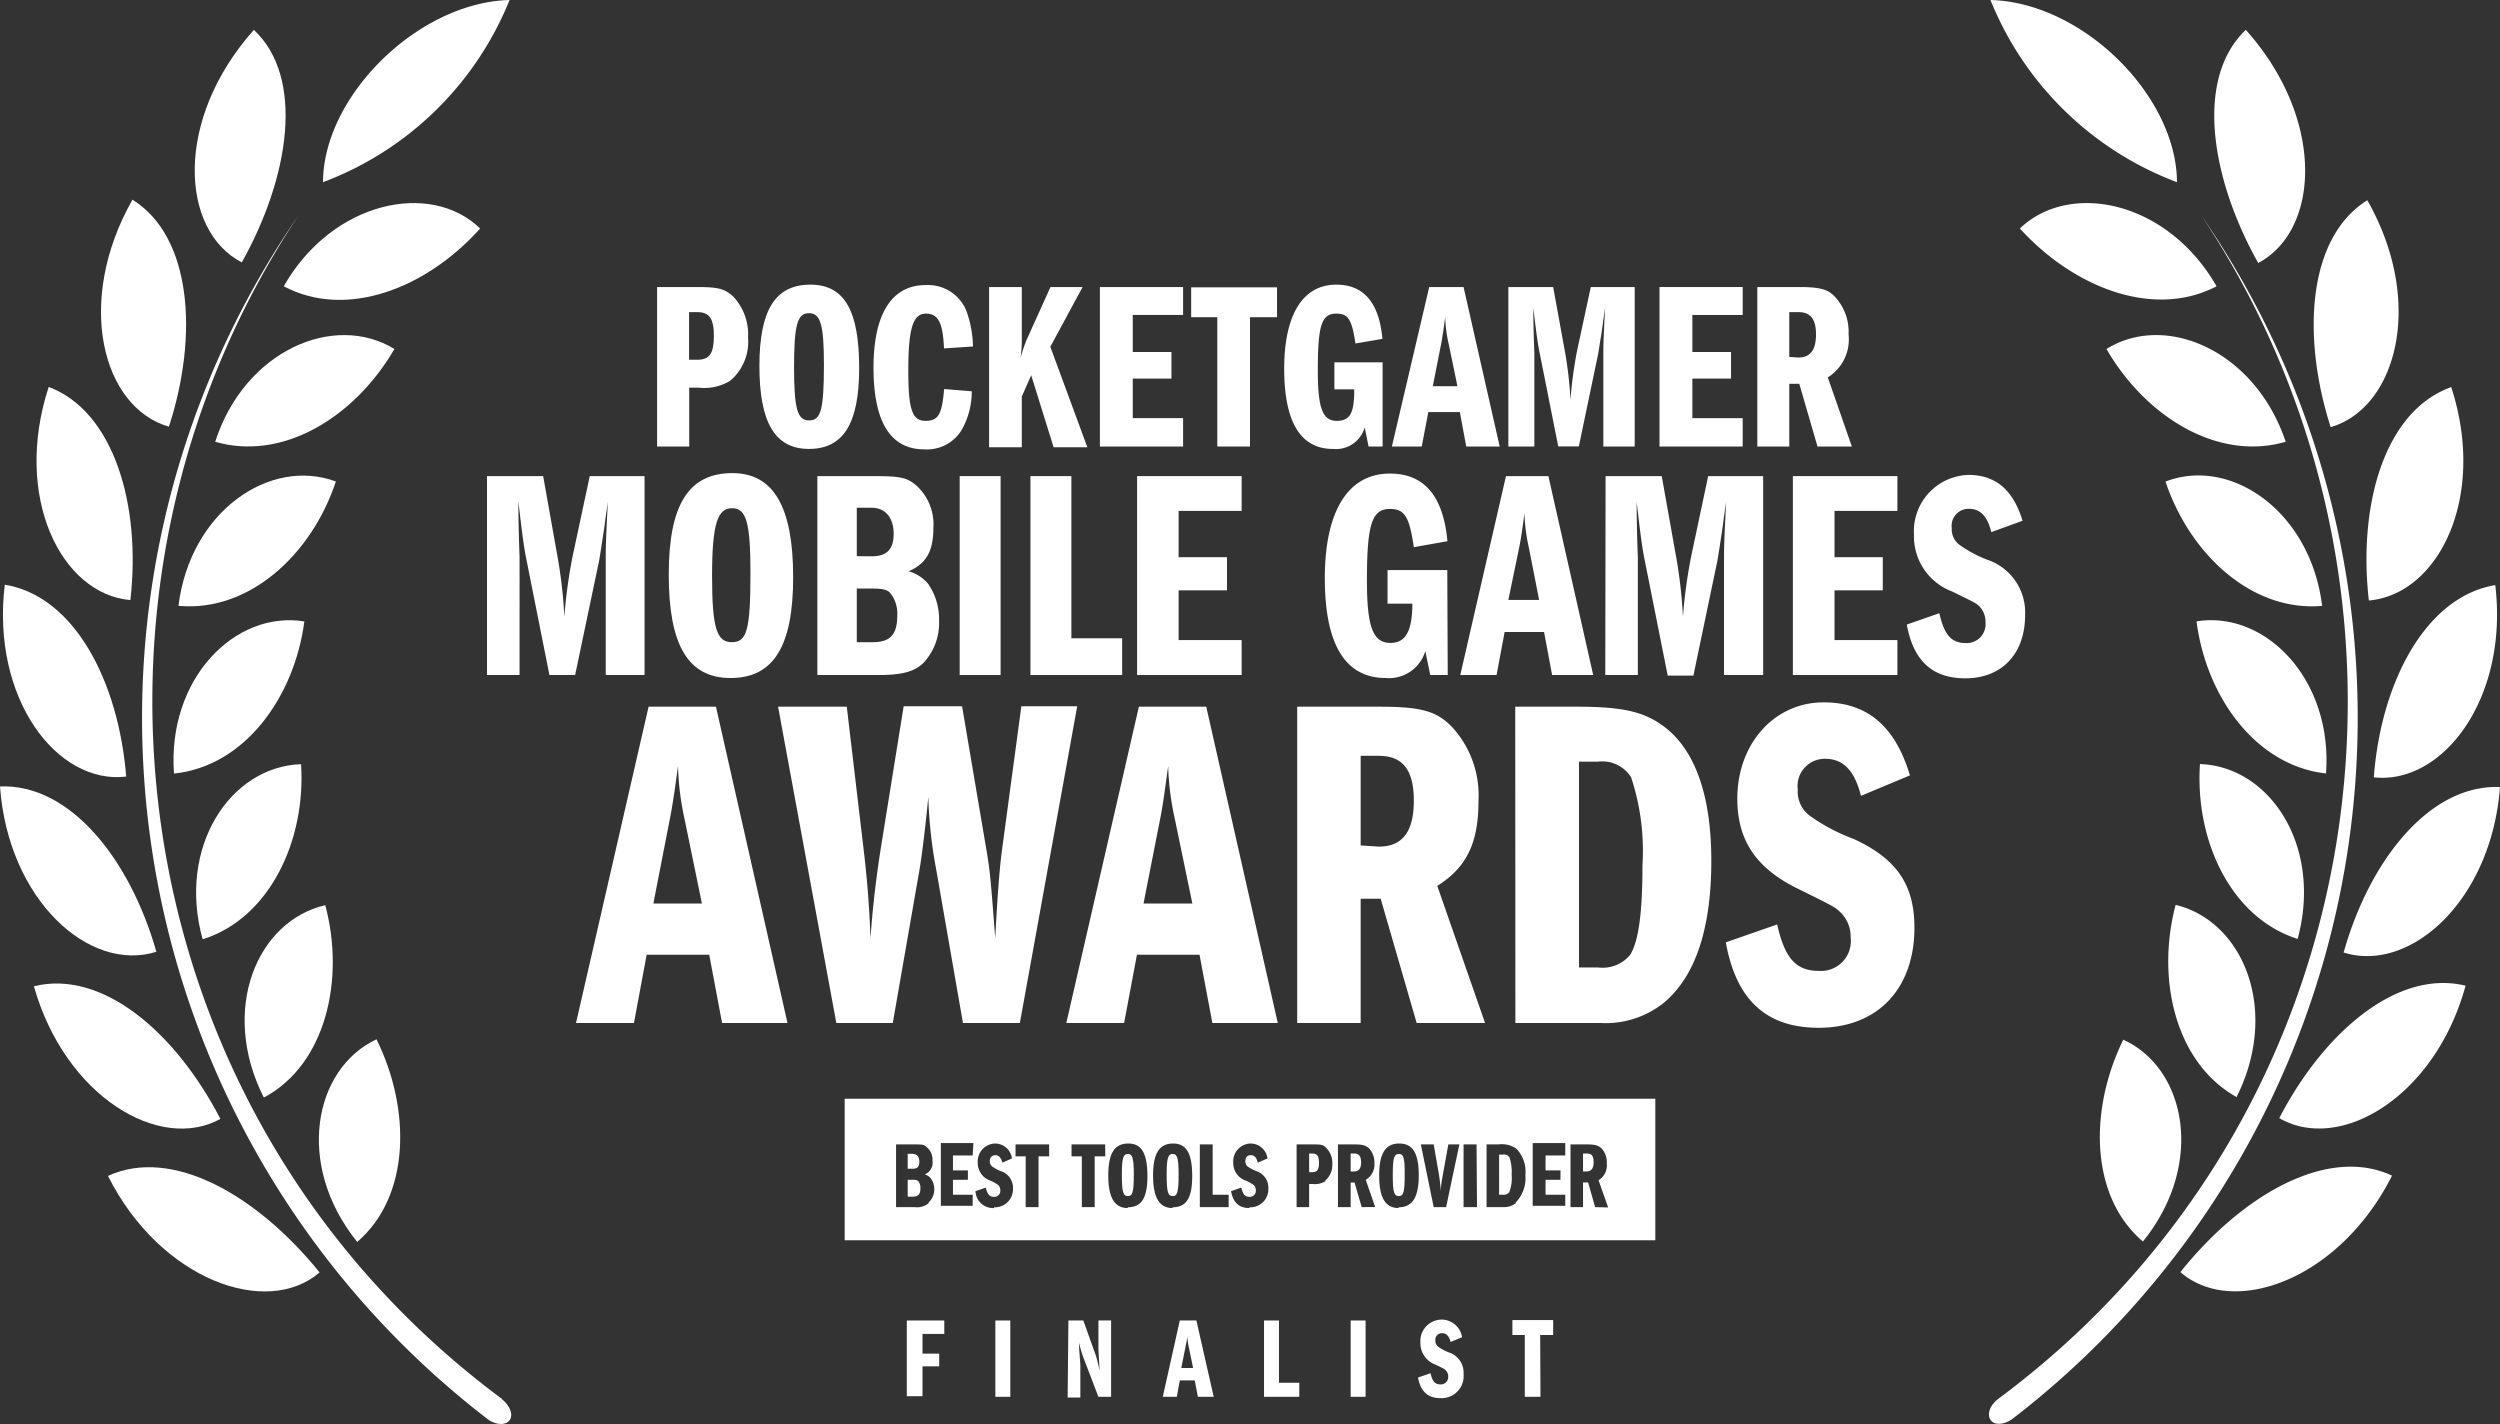 <svg xmlns="http://www.w3.org/2000/svg" viewBox="0 0 167.4 95.36"><rect x="0" y="0" width="167.4" height="95.36" fill="#333333" stroke="none"/><defs><style>.cls-1{fill:#fff;}</style></defs><g id="Layer_2" data-name="Layer 2"><g id="Layer_1-2" data-name="Layer 1"><path class="cls-1" d="M133.28,0a21.71,21.71,0,0,0,12.49,12.2C145.75,6.43,139.47.16,133.28,0Zm26.89,78.72c-4.27-2-10,1.23-14.17,6.46C149.52,88.25,156.65,85.72,160.17,78.72ZM165.09,66c-4.57-1.11-9.49,3.12-12.47,8.87,4.07,2.35,10.43-1.42,12.47-8.85Zm2.31-13.3c-4.7-.19-8.73,4.88-10.47,11.08,4.44,1.4,9.9-3.46,10.47-11.09Zm-.32-13.52c-4.65.77-7.65,6.5-8.13,12.87C163.57,52.56,168,46.76,167.08,39.15Zm-3-13.24c-4.44,1.63-6.19,7.91-5.46,14.27C163.31,39.79,166.53,33.26,164.13,25.91Zm-5.55-12.54c-4,2.47-4.43,9.06-2.47,15.2,4.42-1.28,6.34-8.38,2.45-15.2ZM150.38,2c-3.41,3.24-2.37,9.9.83,15.61C155.33,15.43,155.74,8,150.38,2ZM135.25,15.3c3.64,4,9,6.05,13.17,3.87C145.17,13.48,138.63,12.07,135.25,15.3Zm5.8,8.07c2.64,4.56,7.48,7.53,12,6.21C151,23.46,145,20.9,141.05,23.37ZM145,32.24c1.64,4.9,5.81,8.74,10.49,8.33-.78-6.34-6.12-10-10.47-8.33Zm2.08,9.37c.66,5.09,4,9.67,8.67,10.18C156.21,45.46,151.66,40.86,147.07,41.61Zm.23,9.55c-.34,5.12,2.06,10.29,6.54,11.71C155.53,56.67,152,51.32,147.3,51.16Zm-1.63,9.43c-1.32,5,0,10.59,4.08,12.87C152.68,67.63,150.2,61.67,145.67,60.59Zm-3.49,9c-2.31,4.67-2.27,10.51,1.3,13.54C147.65,78,146.42,71.56,142.18,69.62Zm-8.41,24.1c-.53.41-.75,1-.49,1.39s.95.32,1.5-.1a59.24,59.24,0,0,0,12.58-80.6c16.77,25.15,12,60.31-13.57,79.29Z"/><path class="cls-1" d="M34.12,0A21.71,21.71,0,0,1,21.63,12.2C21.64,6.43,28,.16,34.12,0Z"/><path class="cls-1" d="M21.4,85.2C17.19,80,11.5,76.77,7.23,78.74,10.74,85.72,17.87,88.25,21.4,85.2Z"/><path class="cls-1" d="M14.75,74.91c-3-5.8-7.91-10-12.48-8.87,2.08,7.38,8.44,11.15,12.51,8.87Z"/><path class="cls-1" d="M10.47,63.73C8.71,57.53,4.69,52.47,0,52.66.55,60.29,6,65.15,10.47,63.73Z"/><path class="cls-1" d="M8.45,52C7.94,45.65,5,39.92.32,39.15-.6,46.76,3.81,52.56,8.45,52Z"/><path class="cls-1" d="M8.73,40.18c.73-6.36-1.11-12.64-5.47-14.27C.86,33.26,4.09,39.79,8.73,40.18Z"/><path class="cls-1" d="M11.31,28.57c2-6.14,1.52-12.73-2.44-15.2C5,20.19,6.84,27.29,11.31,28.57Z"/><path class="cls-1" d="M16.19,17.57C19.39,11.86,20.42,5.2,17,2,11.65,8,12.06,15.43,16.19,17.57Z"/><path class="cls-1" d="M19,19.17c4.17,2.22,9.53.17,13.15-3.87C28.83,12.07,22.23,13.48,19,19.17Z"/><path class="cls-1" d="M14.41,29.58c4.52,1.32,9.35-1.65,12-6.21C22.39,20.9,16.38,23.46,14.41,29.58Z"/><path class="cls-1" d="M12,40.57c4.68.41,8.87-3.43,10.49-8.33-4.42-1.64-9.76,2-10.54,8.33Z"/><path class="cls-1" d="M11.71,51.79c4.67-.51,8-5.09,8.67-10.18-4.66-.75-9.19,3.85-8.73,10.18Z"/><path class="cls-1" d="M13.62,62.88c4.43-1.42,6.87-6.59,6.54-11.71-4.71.15-8.3,5.5-6.6,11.7Z"/><path class="cls-1" d="M17.71,73.47c4.11-2.22,5.4-7.89,4.07-12.86-4.58,1.06-7.07,7-4.13,12.85Z"/><path class="cls-1" d="M23.92,83.16c3.56-3.06,3.61-8.87,1.29-13.57C21,71.56,19.75,78,23.92,83.16Z"/><path class="cls-1" d="M33.61,93.67C8.08,74.72,3.26,39.56,20,14.41A59.23,59.23,0,0,0,32.62,95c.54.42,1.22.47,1.5.1s0-1-.49-1.39Z"/><path class="cls-1" d="M44,19.22h2.67c1.41,0,1.85.11,2.42.63a3.69,3.69,0,0,1,1,2.75,3.43,3.43,0,0,1-1.2,2.9,3.37,3.37,0,0,1-2.1.46h-.64V29.9H44Zm2.67,4.87c.85,0,1.13-.42,1.13-1.62s-.35-1.57-1.13-1.57h-.53v3.19Z"/><path class="cls-1" d="M57.53,24.65c0,3.71-1.06,5.41-3.36,5.41s-3.32-1.8-3.32-5.56,1.08-5.44,3.41-5.44S57.53,20.87,57.53,24.65Zm-4.36-.07c0,2.82.23,3.57,1,3.57s1-.61,1-3.73c0-2.69-.23-3.45-1-3.45S53.17,21.72,53.17,24.58Z"/><path class="cls-1" d="M63.21,23.33C63.14,21.61,62.82,21,62,21s-1.18.86-1.18,3.77c0,2.64.25,3.41,1.15,3.41s1.1-.48,1.25-2.13l1.85.15a5.28,5.28,0,0,1-.62,2.49,2.72,2.72,0,0,1-2.55,1.4q-3.41,0-3.41-5.48c0-3.58,1.22-5.52,3.48-5.52a2.77,2.77,0,0,1,2.72,1.68,7.33,7.33,0,0,1,.46,2.43Z"/><path class="cls-1" d="M66.23,19.22h2.19v3.49c0,.21,0,.64-.08,1.26a9.74,9.74,0,0,1,.4-1.21l1.6-3.54h2.15l-2.16,4,2.48,6.73H70.55l-1.5-4.82-.63,1.42v3.4H66.23Z"/><path class="cls-1" d="M75.85,23.57h2.59v1.78H75.85V28h3.37V29.9H73.65V19.22h5.57v1.87H75.85Z"/><path class="cls-1" d="M83.7,29.9H81.51V21.24H79.76v-2h5.75v2H83.7Z"/><path class="cls-1" d="M92.58,29.9h-.94l-.26-1.28a2,2,0,0,1-2.13,1.44c-2.17,0-3.26-1.81-3.26-5.37s1.21-5.63,3.49-5.63c1.84,0,2.86,1.2,3.09,3.63L90.76,23c-.24-1.64-.5-2-1.28-2-1,0-1.24.81-1.24,3.82,0,2.51.32,3.36,1.27,3.36s1.17-.62,1.17-2.11H89.35V24.26h3.23Z"/><path class="cls-1" d="M98,19.22l2.42,10.68H98.18l-.43-2.31H95.64L95.2,29.9h-2L95.7,19.22Zm-1,3.79a8.87,8.87,0,0,1-.23-1.79c-.09.71-.16,1.19-.25,1.7l-.58,2.94h1.65Z"/><path class="cls-1" d="M101,19.22h3l.82,4.5a26.92,26.92,0,0,1,.34,3.06,28.09,28.09,0,0,1,.44-3.29l.92-4.27h2.94V29.9h-2.1V23.81c0-.75,0-.92.12-3.23l-.13.9c-.05.41-.11.81-.18,1.23s-.14.91-.16,1l-1.29,6.18h-1.38l-1.25-6.28c-.13-.64-.21-1.26-.42-3,0,.19,0,1.31.07,3V29.9H101Z"/><path class="cls-1" d="M113.32,23.57h2.59v1.78h-2.59V28h3.37V29.9h-5.57V19.22h5.57v1.87h-3.37Z"/><path class="cls-1" d="M117.67,19.22h2.75c1.44,0,2,.14,2.48.69a3.43,3.43,0,0,1,.88,2.48,3,3,0,0,1-1.39,2.88L124,29.9H121.7l-1.22-4.2h-.67v4.2h-2.14Zm2.75,4.72c.8,0,1.18-.51,1.18-1.55s-.38-1.49-1.18-1.49h-.61v3Z"/><path class="cls-1" d="M32.61,31.88h3.76l1,5.61a32.36,32.36,0,0,1,.42,3.81,33.94,33.94,0,0,1,.56-4.09l1.14-5.33h3.67V45.2H40.56V37.61c0-.94,0-1.16.14-4l-.16,1.12c-.06.52-.14,1-.22,1.54s-.18,1.14-.2,1.26L38.51,45.2H36.79l-1.56-7.83c-.16-.8-.26-1.58-.52-3.8,0,.24,0,1.64.08,3.72V45.2H32.61Z"/><path class="cls-1" d="M53.11,38.65c0,4.63-1.32,6.75-4.19,6.75s-4.14-2.24-4.14-6.93,1.34-6.79,4.26-6.79C51.79,31.68,53.11,33.93,53.11,38.65Zm-5.43-.08C47.68,42.08,48,43,49,43s1.25-.76,1.25-4.65c0-3.36-.28-4.32-1.23-4.32S47.68,35,47.68,38.57Z"/><path class="cls-1" d="M54.73,31.88h3.64c1.89,0,2.31.08,2.93.58a3.49,3.49,0,0,1,1.2,2.87c0,1.58-.48,2.42-1.66,2.92a2.63,2.63,0,0,1,1.32.86,4.18,4.18,0,0,1,.72,2.49,3.88,3.88,0,0,1-1.06,2.8c-.6.58-1.44.8-3,.8H54.73Zm3.64,5.37c1,0,1.47-.46,1.47-1.5S59.32,34,58.37,34h-1v3.24ZM58.45,43c1.15,0,1.63-.5,1.63-1.78a2.19,2.19,0,0,0-.52-1.57c-.24-.18-.5-.24-1.19-.24h-1V43Z"/><path class="cls-1" d="M64.26,31.88H67V45.2H64.26Z"/><path class="cls-1" d="M69,31.88h2.74V42.74h3.4V45.2H69Z"/><path class="cls-1" d="M78.92,37.31h3.24v2.22H78.92v3.33h4.22V45.2h-7V31.88h7v2.33H78.92Z"/><path class="cls-1" d="M96.94,45.2H95.77l-.33-1.6a2.54,2.54,0,0,1-2.65,1.8c-2.72,0-4.08-2.26-4.08-6.69s1.52-7,4.36-7c2.29,0,3.57,1.49,3.85,4.53l-2.25.4c-.3-2.06-.62-2.56-1.6-2.56-1.2,0-1.54,1-1.54,4.78,0,3.13.4,4.19,1.58,4.19,1,0,1.46-.78,1.46-2.63H92.91V38.17h4Z"/><path class="cls-1" d="M103.68,31.88l3,13.32h-2.75l-.54-2.88h-2.64l-.54,2.88H97.78l3.06-13.32Zm-1.32,4.73a11.58,11.58,0,0,1-.28-2.24c-.12.88-.2,1.48-.32,2.12L101,40.17h2.06Z"/><path class="cls-1" d="M107.51,31.88h3.76l1,5.61a32.36,32.36,0,0,1,.42,3.81,33.94,33.94,0,0,1,.56-4.09l1.13-5.33h3.68V45.2h-2.62V37.61c0-.94,0-1.16.14-4l-.16,1.12c-.06.52-.14,1-.22,1.54s-.18,1.14-.2,1.26l-1.61,7.71h-1.72l-1.56-7.83c-.16-.8-.26-1.58-.52-3.8,0,.24,0,1.64.08,3.72V45.2h-2.18Z"/><path class="cls-1" d="M122.84,37.31h3.23v2.22h-3.23v3.33h4.21V45.2h-7V31.88h7v2.33h-4.21Z"/><path class="cls-1" d="M133.34,35.63c-.26-1.06-.74-1.56-1.49-1.56a1.14,1.14,0,0,0-1.16,1.3,1.29,1.29,0,0,0,.5,1.1,8.31,8.31,0,0,0,1.85,1,3.72,3.72,0,0,1,2.56,3.73c0,2.58-1.56,4.22-4,4.22-2.2,0-3.48-1.16-3.92-3.6l2.18-.76c.32,1.44.8,2,1.76,2a1.27,1.27,0,0,0,1.33-1.4,1.5,1.5,0,0,0-.41-1.06c-.26-.23-.26-.23-1.84-1a3.94,3.94,0,0,1-2.54-3.8,3.77,3.77,0,0,1,3.64-4c1.83,0,3,1,3.63,3.07Z"/><path class="cls-1" d="M47.94,47.32,52.73,68.5H48.35l-.86-4.57H43.3l-.85,4.57H38.57l4.86-21.18Zm-2.1,7.53a18.49,18.49,0,0,1-.44-3.56c-.19,1.4-.32,2.35-.51,3.36L43.75,60.5H47Z"/><path class="cls-1" d="M52.1,47.32h4.6l1.18,10c.19,1.72.31,3.08.41,5.5.13-1.91.35-3.88.7-6.1l1.52-9.43h3.91l1.68,9.91c.19,1.17.25,1.81.54,5.62.16-3,.29-4.73.48-6.1l1.27-9.43h3.74L68.29,68.5H64.48L62.67,58.12a30.38,30.38,0,0,1-.51-4.77c-.16,1.69-.38,3.59-.57,4.77L59.78,68.5H56Z"/><path class="cls-1" d="M80.77,47.32,85.56,68.5H81.18l-.86-4.57H76.13l-.86,4.57H71.4l4.86-21.18Zm-2.1,7.53a18.43,18.43,0,0,1-.45-3.56c-.19,1.4-.31,2.35-.5,3.36L76.57,60.5h3.27Z"/><path class="cls-1" d="M86.86,47.32h5.46c2.86,0,3.87.29,4.92,1.37A6.77,6.77,0,0,1,99,53.61c0,2.86-.8,4.47-2.76,5.71l3.2,9.18H94.86l-2.41-8.32H91.11V68.5H86.86Zm5.46,9.37c1.59,0,2.35-1,2.35-3.08s-.76-3-2.35-3H91.11v6Z"/><path class="cls-1" d="M101.46,47.32h4.07c3.24,0,4.66.35,6.06,1.46,2,1.62,3,4.67,3,8.86,0,4.57-1.08,7.78-3.21,9.53a6.23,6.23,0,0,1-4.22,1.33h-5.69ZM107,64.78a2.39,2.39,0,0,0,2.16-.85c.57-.92.82-2.86.82-6a15.68,15.68,0,0,0-.76-5.88A2.28,2.28,0,0,0,107,51h-1.27V64.78Z"/><path class="cls-1" d="M124.61,53.29c-.42-1.68-1.18-2.48-2.39-2.48a1.82,1.82,0,0,0-1.84,2.07,2,2,0,0,0,.8,1.74,12.56,12.56,0,0,0,2.95,1.56c2.89,1.33,4.06,3.08,4.06,5.94,0,4.09-2.47,6.7-6.41,6.7-3.49,0-5.52-1.84-6.22-5.72L119,61.9c.51,2.28,1.27,3.11,2.79,3.11a2,2,0,0,0,2.13-2.23,2.3,2.3,0,0,0-.67-1.68c-.41-.38-.41-.38-2.92-1.62-2.76-1.36-4-3.24-4-6,0-3.68,2.48-6.45,5.78-6.45,2.92,0,4.79,1.59,5.78,4.89Z"/><path class="cls-1" d="M61.77,90.64h1.12v.85H61.77v2H60.72V88.42h2.51v.9H61.77Z"/><path class="cls-1" d="M66.65,88.42h1v5.11h-1Z"/><path class="cls-1" d="M71.54,88.42h1l.84,2.35a8.19,8.19,0,0,1,.24,1c0-.42-.07-1.2-.07-1.55v-1.8h.85v5.11h-.85l-1-2.61a9.84,9.84,0,0,1-.3-1c0,.49.09,1.31.09,1.51v2.15h-.85Z"/><path class="cls-1" d="M80.11,88.42l1.16,5.11H80.21L80,92.43H79l-.2,1.1h-.94L79,88.42Zm-.5,1.82a4.19,4.19,0,0,1-.11-.86c0,.34-.08.57-.12.81L79.1,91.6h.79Z"/><path class="cls-1" d="M84.64,88.42h1v4.17H87v.94H84.64Z"/><path class="cls-1" d="M90.44,88.42h1v5.11h-1Z"/><path class="cls-1" d="M97.13,89.86c-.1-.4-.28-.59-.57-.59a.44.44,0,0,0-.45.49.49.49,0,0,0,.2.42,3.23,3.23,0,0,0,.71.38A1.42,1.42,0,0,1,98,92a1.48,1.48,0,0,1-1.55,1.62c-.84,0-1.33-.45-1.5-1.38l.84-.29c.12.55.3.75.67.75a.49.49,0,0,0,.51-.54.54.54,0,0,0-.16-.4c-.1-.1-.1-.1-.7-.39a1.52,1.52,0,0,1-1-1.46,1.44,1.44,0,0,1,1.4-1.55,1.39,1.39,0,0,1,1.39,1.18Z"/><path class="cls-1" d="M103.15,93.53H102.1V89.39h-.83v-1H104v1h-.87Z"/><path class="cls-1" d="M87.87,77.24h-.21v1.25h.21c.33,0,.45-.16.45-.63S88.18,77.24,87.87,77.24Z"/><path class="cls-1" d="M90.68,77.24h-.24v1.2h.24c.31,0,.46-.2.46-.61S91,77.24,90.68,77.24Z"/><path class="cls-1" d="M78.53,77.27c-.33,0-.41.29-.41,1.42s.09,1.4.4,1.4.4-.24.4-1.46C78.92,77.57,78.83,77.27,78.53,77.27Z"/><path class="cls-1" d="M61.56,77.8c0-.36-.17-.54-.47-.54h-.31v1h.31C61.41,78.27,61.56,78.13,61.56,77.8Z"/><path class="cls-1" d="M75.53,77.27c-.33,0-.41.29-.41,1.42s.09,1.4.4,1.4.4-.24.4-1.46C75.92,77.57,75.83,77.27,75.53,77.27Z"/><path class="cls-1" d="M61.09,79h-.31v1.13h.34c.36,0,.51-.16.51-.56a.71.71,0,0,0-.16-.5A.64.64,0,0,0,61.09,79Z"/><path class="cls-1" d="M93.67,77.27c-.33,0-.41.29-.41,1.42s.09,1.4.4,1.4.4-.24.4-1.46C94.06,77.57,94,77.27,93.67,77.27Z"/><path class="cls-1" d="M100.63,77.31h-.25V80h.25a.48.48,0,0,0,.43-.17,2.65,2.65,0,0,0,.16-1.18,3,3,0,0,0-.15-1.16A.44.44,0,0,0,100.63,77.31Z"/><path class="cls-1" d="M106.28,77.24H106v1.2h.24c.31,0,.47-.2.47-.61S106.59,77.24,106.28,77.24Z"/><path class="cls-1" d="M56.56,73.57v9.48h54.28V73.57Zm5.62,7a1.23,1.23,0,0,1-.94.26H60v-4.2h1.14c.6,0,.73,0,.92.19a1.07,1.07,0,0,1,.38.9.85.85,0,0,1-.52.92.74.74,0,0,1,.41.27,1.28,1.28,0,0,1,.23.79A1.22,1.22,0,0,1,62.18,80.52Zm2.95-3.2H63.81v1h1V79h-1V80h1.32v.74H63v-4.2h2.18Zm1.43,3.52a1.17,1.17,0,0,1-1.24-1.13l.69-.24c.1.45.25.62.55.62a.4.4,0,0,0,.42-.44.48.48,0,0,0-.13-.34,2.39,2.39,0,0,0-.58-.32,1.25,1.25,0,0,1-.8-1.19,1.2,1.2,0,0,1,1.15-1.28,1.14,1.14,0,0,1,1.14,1l-.64.28c-.09-.34-.24-.5-.48-.5a.36.36,0,0,0-.36.41.41.41,0,0,0,.16.35,2.43,2.43,0,0,0,.58.31,1.17,1.17,0,0,1,.81,1.17A1.21,1.21,0,0,1,66.56,80.84Zm3.69-3.46h-.71v3.4h-.86v-3.4H68v-.8h2.25Zm3.76,0H73.3v3.4h-.86v-3.4h-.69v-.8H74Zm1.5,3.46c-.88,0-1.3-.7-1.3-2.18s.42-2.14,1.34-2.14,1.28.71,1.28,2.19S76.42,80.84,75.51,80.84Zm3,0c-.88,0-1.3-.7-1.3-2.18s.42-2.14,1.34-2.14,1.28.71,1.28,2.19S79.42,80.84,78.51,80.84Zm3.76-.06H80.34v-4.2h.86V80h1.07Zm1.39.06c-.69,0-1.09-.36-1.23-1.13l.69-.24c.1.45.25.62.55.62a.4.4,0,0,0,.42-.44.48.48,0,0,0-.13-.34,2.39,2.39,0,0,0-.58-.32,1.23,1.23,0,0,1-.8-1.19,1.19,1.19,0,0,1,1.15-1.28,1.14,1.14,0,0,1,1.14,1l-.65.28c-.08-.34-.23-.5-.47-.5s-.36.16-.36.41a.43.43,0,0,0,.15.35,3,3,0,0,0,.59.31,1.17,1.17,0,0,1,.8,1.17A1.21,1.21,0,0,1,83.66,80.84Zm5.08-1.79a1.33,1.33,0,0,1-.83.18h-.25v1.55h-.84v-4.2h1.05c.55,0,.73,0,.95.25a1.42,1.42,0,0,1,.39,1.08A1.36,1.36,0,0,1,88.74,79.05Zm2.44,1.73-.48-1.65h-.26v1.65h-.85v-4.2h1.09c.56,0,.76.06,1,.27a1.38,1.38,0,0,1,.35,1A1.17,1.17,0,0,1,91.45,79l.63,1.82Zm2.47.06c-.89,0-1.3-.7-1.3-2.18s.42-2.14,1.34-2.14S95,77.23,95,78.71,94.56,80.84,93.65,80.84Zm3.18-.06H96l-.86-4.2H96l.35,2c.06.39.11.84.13,1.13,0-.41.08-.78.14-1.13l.36-2h.74Zm2.07,0H98v-4.2h.87Zm2.6-.27a1.26,1.26,0,0,1-.84.27H99.54v-4.2h.8a1.69,1.69,0,0,1,1.2.29,2.22,2.22,0,0,1,.6,1.76A2.34,2.34,0,0,1,101.5,80.51Zm3.31-3.19h-1.32v1h1V79h-1V80h1.32v.74h-2.18v-4.2h2.18Zm2,3.46-.47-1.65H106v1.65h-.84v-4.2h1.08c.57,0,.77.06,1,.27a1.34,1.34,0,0,1,.35,1,1.17,1.17,0,0,1-.55,1.13l.64,1.82Z"/></g></g></svg>
